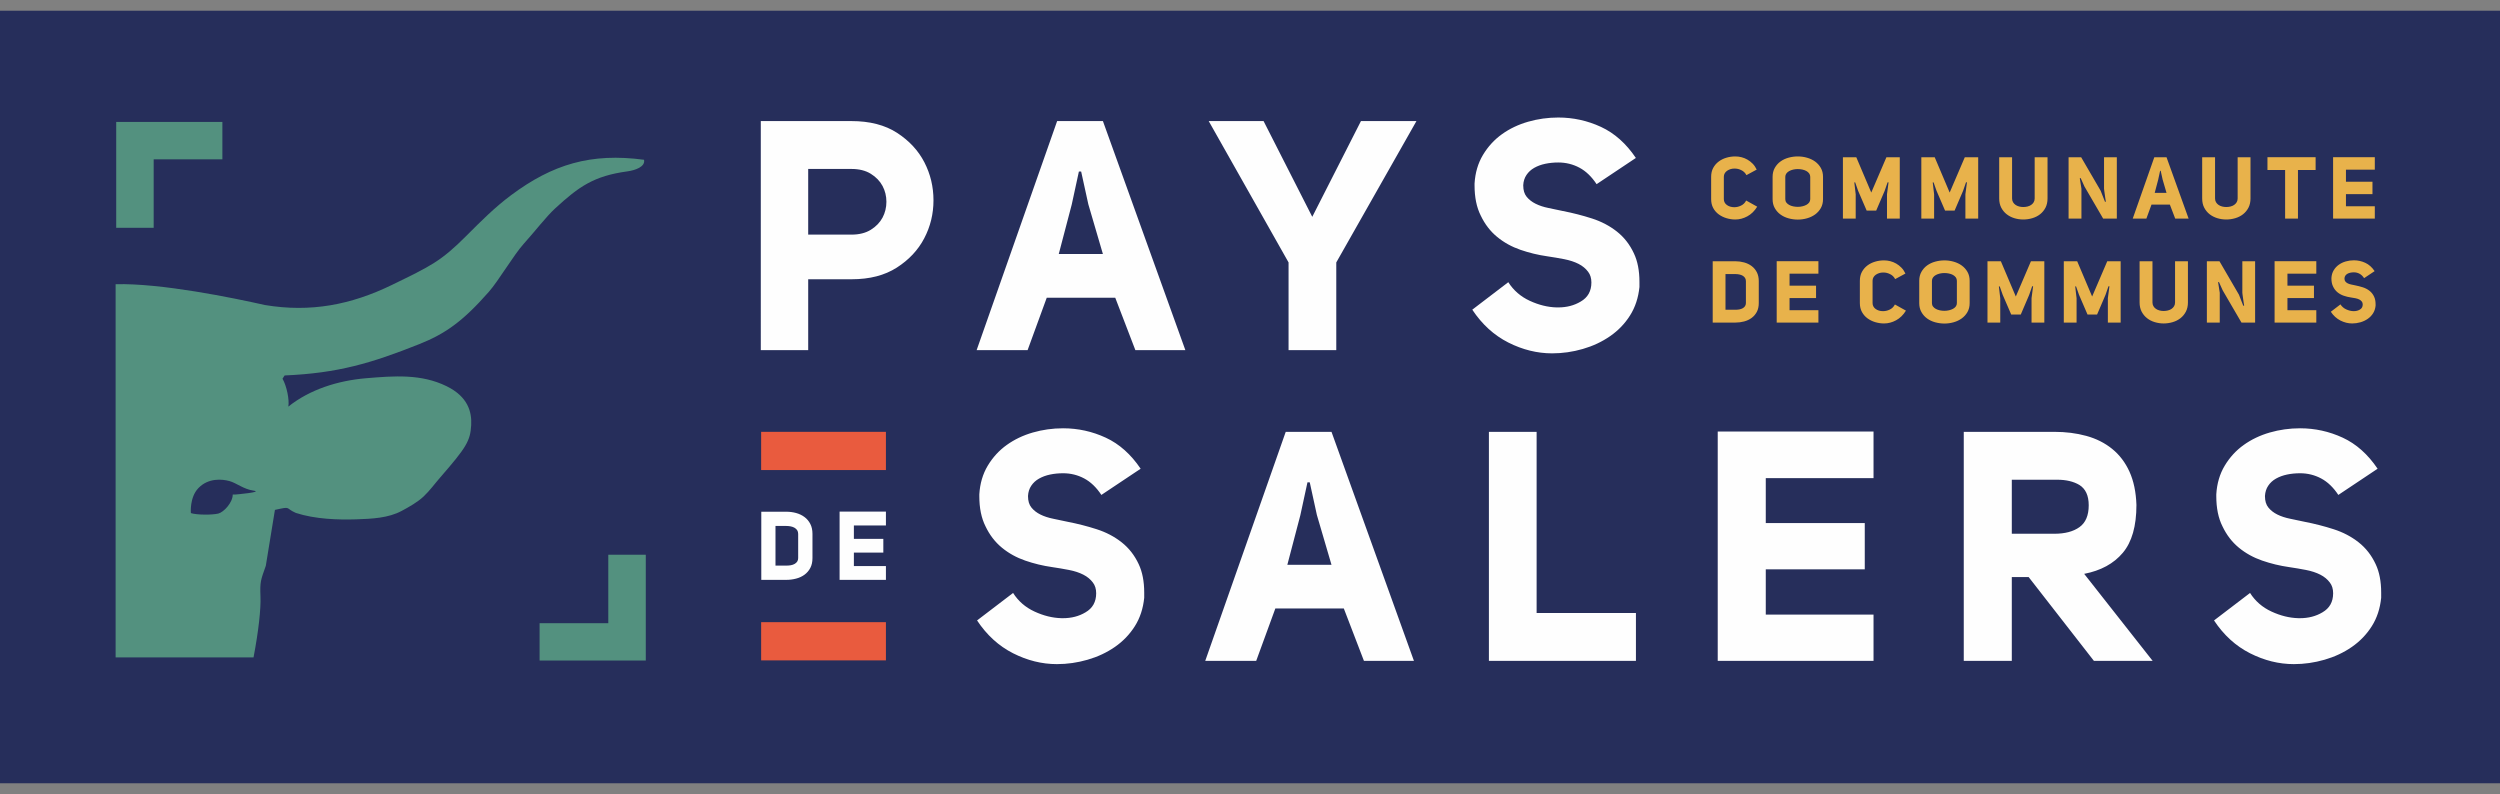 <svg xmlns="http://www.w3.org/2000/svg" xmlns:xlink="http://www.w3.org/1999/xlink" width="233" height="74" viewBox="0 0 233 74">
    <rect x="0" y="0" width="233" height="74" fill="#808080" stroke="none"/>
    <defs>
        <path id="uuc8qq373a" d="M0 71.892L232.701 71.892 232.701 0 0 0z"/>
    </defs>
    <g fill="none" fill-rule="evenodd">
        <g>
            <g>
                <g>
                    <path fill="#262E5B" d="M0 72.522L233 72.522 233 0.522 0 0.522z" transform="translate(-244 -9566) translate(0 9496) translate(244 70.478)"/>
                    <g transform="translate(-244 -9566) translate(0 9496) translate(244 70.478)">
                        <path fill="#FEFEFE" d="M70.906 10.806h8.44c1.714 0 3.136.367 4.266 1.1 1.129.735 1.976 1.649 2.541 2.745.564 1.095.847 2.276.847 3.541 0 1.267-.288 2.448-.863 3.543-.574 1.096-1.427 2.005-2.556 2.728-1.13.724-2.53 1.086-4.204 1.086h-4.054v6.603h-4.417V10.806zm8.44 10.583c.727 0 1.332-.151 1.816-.453.484-.301.846-.678 1.09-1.13.24-.453.361-.945.361-1.478 0-.532-.12-1.024-.362-1.477-.243-.452-.605-.83-1.09-1.13-.483-.302-1.088-.453-1.815-.453h-4.023v6.12h4.023zM110.474 32.152h-4.659l-1.875-4.884h-6.383l-1.784 4.884h-4.75l7.502-21.346h4.266l7.683 21.346zm-11.798-8.954h4.115l-1.36-4.643-.667-3.045h-.212l-.666 3.074-1.21 4.614zM120.094 32.152L120.094 23.981 112.652 10.806 117.765 10.806 122.303 19.73 126.841 10.806 132.013 10.806 124.541 23.981 124.541 32.152zM145.232 28.173c.787 0 1.483-.182 2.088-.544.665-.382.998-.974.998-1.778 0-.402-.101-.734-.303-.996-.222-.3-.52-.547-.892-.738-.373-.19-.817-.336-1.33-.438-.515-.1-1.045-.19-1.59-.27-.846-.121-1.678-.321-2.495-.603-.817-.282-1.542-.683-2.178-1.206-.635-.522-1.145-1.186-1.527-1.99-.385-.764-.575-1.699-.575-2.804v-.181c.06-1.004.322-1.894.786-2.668.464-.773 1.054-1.417 1.77-1.93.715-.513 1.527-.899 2.435-1.16.907-.261 1.846-.392 2.813-.392 1.392 0 2.718.291 3.979.874 1.259.583 2.344 1.548 3.251 2.894l-3.66 2.443c-.465-.704-.999-1.217-1.604-1.538-.604-.321-1.26-.482-1.966-.482-.424 0-.827.04-1.21.12-.383.08-.725.206-1.028.377-.303.171-.544.392-.726.664-.182.27-.283.587-.303.949v.03c0 .442.106.794.318 1.055.211.26.49.478.831.648.343.172.737.302 1.18.393.444.09.898.185 1.361.286.928.18 1.83.412 2.708.693.878.282 1.654.689 2.33 1.221.675.533 1.205 1.211 1.587 2.035.343.723.516 1.609.516 2.654v.481c-.103 1.006-.394 1.89-.879 2.653-.483.765-1.104 1.408-1.86 1.93-.756.523-1.603.92-2.54 1.19-.939.273-1.891.409-2.859.409-1.392 0-2.753-.337-4.085-1.01-1.33-.674-2.45-1.694-3.357-3.06l3.357-2.563c.485.764 1.15 1.341 1.997 1.734.847.391 1.683.597 2.511.618h.151zM99.078 57.137c.786 0 1.482-.182 2.087-.543.665-.382.998-.974.998-1.778 0-.403-.101-.734-.303-.996-.222-.301-.52-.547-.892-.738-.373-.191-.817-.337-1.331-.438-.514-.1-1.044-.19-1.588-.27-.847-.121-1.68-.322-2.496-.603-.817-.282-1.542-.683-2.178-1.206-.635-.522-1.145-1.186-1.527-1.99-.384-.764-.576-1.7-.576-2.805v-.18c.061-1.004.323-1.894.787-2.669.464-.773 1.054-1.417 1.77-1.929.715-.512 1.527-.9 2.435-1.161.907-.26 1.846-.392 2.814-.392 1.391 0 2.717.292 3.978.875 1.26.583 2.344 1.548 3.251 2.894l-3.66 2.442c-.464-.704-.998-1.216-1.603-1.537-.605-.322-1.261-.483-1.966-.483-.424 0-.828.041-1.21.12-.384.081-.726.208-1.029.378-.303.17-.544.392-.726.664-.182.27-.284.587-.303.949v.03c0 .442.106.793.318 1.054.212.262.489.479.832.65.342.17.736.3 1.18.391.443.09.897.186 1.36.287.928.18 1.831.411 2.708.693.877.281 1.654.688 2.329 1.221.676.532 1.205 1.21 1.589 2.035.342.723.514 1.609.514 2.653v.482c-.102 1.005-.393 1.89-.877 2.653-.484.764-1.105 1.408-1.86 1.93-.757.523-1.604.92-2.542 1.19-.937.272-1.89.409-2.858.409-1.392 0-2.754-.337-4.084-1.011-1.331-.673-2.45-1.693-3.358-3.06l3.358-2.562c.483.764 1.15 1.341 1.996 1.733.847.392 1.684.598 2.511.618h.152zM131.779 61.117h-4.659l-1.876-4.885h-6.382l-1.785 4.885h-4.75l7.502-21.346h4.267l7.683 21.346zm-11.798-8.955h4.115l-1.362-4.642-.665-3.045h-.213l-.666 3.074-1.21 4.613zM138.766 39.771L143.213 39.771 143.213 56.654 152.469 56.654 152.469 61.117 138.766 61.117zM164.57 48.273L173.796 48.273 173.796 52.584 164.57 52.584 164.57 56.805 174.613 56.805 174.613 61.116 160.092 61.116 160.092 39.741 174.613 39.741 174.613 44.083 164.57 44.083zM187.5 53.308v7.808h-4.477V39.77h8.44c1.068 0 2.061.125 2.98.377.917.251 1.718.654 2.404 1.206.685.553 1.225 1.261 1.619 2.125.393.865.61 1.9.65 3.105 0 1.97-.423 3.458-1.271 4.462-.847 1.007-2.046 1.66-3.599 1.96l6.382 8.11h-5.475l-6.08-7.808H187.5zm3.962-4.04c.988 0 1.77-.205 2.345-.618.575-.412.862-1.09.862-2.035 0-.905-.292-1.538-.877-1.899-.544-.321-1.23-.483-2.057-.483H187.5v5.035h3.962zM214.363 57.137c.785 0 1.482-.182 2.087-.543.665-.382.998-.974.998-1.778 0-.403-.101-.734-.303-.996-.222-.301-.52-.547-.892-.738-.374-.191-.817-.337-1.33-.438-.516-.1-1.045-.19-1.589-.27-.847-.121-1.679-.322-2.496-.603-.816-.282-1.543-.683-2.178-1.206-.635-.522-1.145-1.186-1.527-1.99-.385-.764-.575-1.7-.575-2.805v-.18c.06-1.004.322-1.894.786-2.669.464-.773 1.054-1.417 1.77-1.929.715-.512 1.527-.9 2.435-1.161.907-.26 1.846-.392 2.814-.392 1.39 0 2.717.292 3.978.875 1.26.583 2.344 1.548 3.251 2.894l-3.66 2.442c-.465-.704-.999-1.216-1.604-1.537-.605-.322-1.26-.483-1.965-.483-.425 0-.828.041-1.21.12-.384.081-.726.208-1.03.378-.302.17-.544.392-.725.664-.182.27-.283.587-.304.949v.03c0 .442.106.793.319 1.054.212.262.489.479.832.65.342.17.736.3 1.18.391.443.09.897.186 1.36.287.928.18 1.83.411 2.708.693.877.281 1.653.688 2.33 1.221.675.532 1.205 1.21 1.588 2.035.343.723.514 1.609.514 2.653v.482c-.102 1.005-.393 1.89-.877 2.653-.485.764-1.105 1.408-1.86 1.93-.758.523-1.604.92-2.542 1.19-.938.272-1.89.409-2.858.409-1.392 0-2.754-.337-4.084-1.011-1.331-.673-2.451-1.693-3.358-3.06l3.358-2.562c.484.764 1.15 1.341 1.996 1.733.847.392 1.683.598 2.511.618h.152zM73.292 47.215c.312 0 .615.04.908.12.295.081.554.206.779.374.225.167.405.381.54.64.135.26.203.57.203.929v2.26c0 .358-.068.665-.203.92-.135.253-.315.462-.54.627-.225.165-.484.286-.78.362-.292.078-.595.118-.907.118h-2.34v-6.35h2.34zm0 5.022c.144 0 .281-.011.413-.035.132-.024.25-.064.351-.122.102-.056.183-.13.244-.22.059-.089.09-.197.09-.322v-2.26c0-.132-.031-.243-.09-.337-.06-.092-.142-.168-.244-.228-.1-.06-.22-.103-.35-.13-.133-.027-.27-.041-.414-.041h-1.017v3.695h1.017zM79.582 49.744L82.326 49.744 82.326 51.027 79.582 51.027 79.582 52.282 82.568 52.282 82.568 53.565 78.25 53.565 78.25 47.206 82.568 47.206 82.568 48.498 79.582 48.498z"/>
                        <mask id="w7ugi9iqzb" fill="#fff">
                            <use xlink:href="#uuc8qq373a"/>
                        </mask>
                        <path fill="#E95B3E" d="M70.939 43.331L82.568 43.331 82.568 39.769 70.939 39.769zM70.939 61.07L82.568 61.07 82.568 57.508 70.939 57.508z" mask="url(#w7ugi9iqzb)"/>
                        <path fill="#53917F" d="M56.693 51.222L56.693 57.603 50.29 57.603 50.29 61.085 58.012 61.085 60.187 61.085 60.187 58.917 60.187 51.222zM14.323 14.371L20.726 14.371 20.726 10.889 13.005 10.889 10.83 10.889 10.83 13.057 10.83 20.752 14.323 20.752zM51.745 18.941c2.218-2.04 3.612-3.022 6.73-3.448.725-.099 1.687-.426 1.549-1.08-4.944-.664-8.525.42-12.395 3.304-1.504 1.12-2.82 2.436-4.13 3.75-2.417 2.429-3.38 2.86-6.957 4.603-3.828 1.866-7.599 2.59-11.848 1.882-3.012-.677-9.69-2.049-13.918-1.942v34.785h12.853c.47-2.463.692-4.533.648-5.636-.056-1.431.015-1.54.496-2.903l.85-5.212c1.59-.352.904-.176 1.948.283 1.819.59 3.955.65 5.624.598 1.464-.049 2.995-.114 4.25-.791.681-.366 1.482-.817 2.028-1.334.603-.57 1.017-1.162 1.557-1.781 2.43-2.795 2.803-3.398 2.885-4.874.067-1.21-.287-2.645-2.292-3.628-2.361-1.159-4.873-.964-7.504-.743-2.635.222-5.256 1.052-7.246 2.645.113-.62-.157-1.945-.544-2.6l.197-.304c4.947-.212 8.055-1.129 12.551-2.92 2.36-.941 4.01-2.057 6.486-4.878.905-1.029 2.327-3.453 3.243-4.466 1.061-1.175 2.094-2.533 2.939-3.31m-29.783 26.67h-.271c0 .751-.838 1.654-1.354 1.778-.567.135-1.995.135-2.548-.045 0 0-.133-1.448.688-2.317.934-.985 2.232-.852 2.897-.672.663.179 1.325.764 2.26.896.931.135-1.672.36-1.672.36" mask="url(#w7ugi9iqzb)"/>
                        <path fill="#E8B24B" d="M161.73 19.98c-.275 0-.547-.042-.818-.122-.27-.08-.512-.2-.724-.356-.214-.155-.385-.352-.515-.589s-.194-.515-.194-.832v-2.083c0-.311.063-.587.189-.824.128-.236.297-.433.508-.592.21-.159.45-.28.72-.36.27-.08.548-.12.834-.12.19 0 .382.023.576.071.195.05.38.125.558.227.179.102.342.23.491.384.148.152.27.334.369.544l-.956.517c-.114-.215-.276-.371-.486-.468-.195-.098-.397-.145-.609-.145h-.032c-.129 0-.252.018-.37.056-.114.037-.218.089-.31.153-.092.065-.165.144-.219.239-.054.093-.08.2-.08.318v2.083c0 .12.025.224.077.315.05.092.12.17.21.234.09.065.19.115.308.15.117.034.237.053.36.053h.032c.206 0 .408-.049.609-.146.21-.097.372-.255.485-.477l1.029.574c-.248.403-.555.704-.92.9-.363.197-.738.295-1.122.295M165.206 16.007c0-.318.067-.596.202-.836.136-.24.313-.439.53-.597.22-.159.471-.278.755-.356.284-.079.571-.116.863-.116.292 0 .579.039.862.12.284.081.535.2.754.359.218.159.395.357.53.594s.203.514.203.832v2.074c0 .318-.068.595-.203.832-.135.236-.312.435-.53.594-.219.158-.47.279-.754.36-.283.08-.57.12-.862.12-.292 0-.58-.039-.863-.117-.284-.077-.535-.197-.754-.356-.218-.158-.395-.357-.53-.597-.136-.24-.203-.518-.203-.836v-2.074zm1.183 2.074c0 .124.034.23.101.32.069.088.155.162.264.221.107.06.232.104.372.133.14.03.283.045.43.045.146 0 .288-.016.425-.049.138-.031.262-.078.372-.136.11-.06.2-.134.264-.222.064-.09.098-.193.098-.312v-2.074c0-.124-.035-.232-.102-.324-.068-.09-.156-.166-.263-.225-.108-.06-.233-.104-.373-.134-.14-.03-.284-.044-.43-.044-.145 0-.288.016-.425.048-.138.032-.26.079-.368.138-.109.058-.195.134-.264.226-.067.091-.101.196-.101.315v2.074zM172.951 19.898L171.76 19.898 171.76 14.181 173.008 14.181 174.402 17.468 175.812 14.181 177.059 14.181 177.059 19.898 175.868 19.898 175.868 17.621 176.013 16.515 175.925 16.515 175.648 17.315 174.863 19.147 173.972 19.147 173.177 17.306 172.903 16.523 172.822 16.523 172.951 17.63zM180.259 19.898L179.068 19.898 179.068 14.181 180.316 14.181 181.709 17.468 183.118 14.181 184.367 14.181 184.367 19.898 183.175 19.898 183.175 17.621 183.321 16.515 183.232 16.515 182.956 17.315 182.17 19.147 181.279 19.147 180.485 17.306 180.21 16.523 180.13 16.523 180.259 17.63zM187.526 18.017c0 .135.03.252.089.351.059.1.137.183.235.25.097.067.209.118.337.15.125.032.253.048.383.048.135 0 .268-.016.397-.048.13-.032.244-.083.34-.15.099-.067.177-.15.235-.25.06-.1.09-.216.09-.351v-3.835h1.198v3.835c0 .328-.063.615-.189.86-.128.244-.296.449-.506.614-.21.164-.453.286-.727.367-.271.08-.551.121-.838.121-.28 0-.556-.04-.826-.12-.27-.082-.51-.204-.72-.368-.211-.165-.38-.37-.508-.614-.126-.245-.19-.532-.19-.86v-3.835h1.2v3.835zM196.096 17.105V14.18h1.192v5.717h-1.273l-1.749-3.003-.348-.776-.082.017.154.976v2.786h-1.198V14.18h1.174l1.814 3.118.406 1.032.081-.015c-.016-.092-.034-.201-.053-.328-.02-.125-.036-.25-.052-.372l-.045-.322c-.013-.094-.02-.157-.02-.19M203.98 19.898h-1.25l-.5-1.308h-1.71l-.478 1.308h-1.272l2.01-5.717h1.141l2.058 5.717zm-3.16-2.398h1.101l-.364-1.243-.179-.816h-.056l-.178.825-.325 1.234zM206.443 18.017c0 .135.029.252.088.351.06.1.138.183.235.25.097.067.21.118.337.15.125.032.254.048.384.048.135 0 .267-.016.397-.048s.243-.083.34-.15c.098-.067.176-.15.235-.25.06-.1.09-.216.09-.351v-3.835h1.198v3.835c0 .328-.063.615-.19.86-.127.244-.296.449-.506.614-.21.164-.453.286-.726.367-.272.08-.553.121-.838.121-.28 0-.556-.04-.826-.12-.27-.082-.51-.204-.722-.368-.21-.165-.378-.37-.506-.614-.127-.245-.19-.532-.19-.86v-3.835h1.2v3.835zM214.17 15.369L214.17 19.898 212.973 19.898 212.973 15.369 211.327 15.369 211.327 14.174 215.815 14.174 215.815 15.369zM218.643 16.458L221.114 16.458 221.114 17.613 218.643 17.613 218.643 18.743 221.332 18.743 221.332 19.898 217.444 19.898 217.444 14.173 221.332 14.173 221.332 15.337 218.643 15.337zM161.73 23.87c.281 0 .554.037.819.11.265.072.498.184.701.335.203.15.363.343.486.577.121.233.182.513.182.835v2.035c0 .322-.061.6-.182.828-.123.228-.283.417-.486.564-.203.15-.436.258-.701.328-.265.07-.538.105-.819.105h-2.106v-5.716h2.106zm0 4.522c.13 0 .255-.01.374-.032.118-.022.223-.058.316-.109.09-.051.164-.118.218-.198.053-.08.081-.178.081-.29v-2.036c0-.118-.028-.218-.081-.302-.054-.084-.127-.152-.218-.206-.093-.054-.198-.094-.316-.117-.12-.024-.244-.037-.374-.037h-.915v3.327h.915zM166.786 26.148L169.256 26.148 169.256 27.302 166.786 27.302 166.786 28.432 169.476 28.432 169.476 29.587 165.588 29.587 165.588 23.863 169.476 23.863 169.476 25.025 166.786 25.025zM175.592 29.668c-.276 0-.548-.041-.82-.121-.269-.081-.51-.2-.724-.356-.213-.156-.385-.353-.514-.59-.13-.236-.195-.513-.195-.83v-2.084c0-.312.064-.587.19-.823.129-.237.297-.435.507-.594.21-.16.451-.28.722-.36.27-.08.548-.12.834-.12.19 0 .381.024.574.072.196.049.382.124.56.226.178.103.341.23.49.384.149.154.271.335.369.545l-.956.517c-.114-.215-.276-.372-.486-.468-.195-.097-.397-.146-.609-.146h-.031c-.13 0-.252.02-.37.057-.115.038-.219.089-.312.153-.09.065-.163.144-.217.238-.055.095-.081.201-.081.319v2.083c0 .119.026.224.077.315.05.092.12.17.21.234.089.065.191.115.309.15.115.034.236.052.359.052h.033c.204 0 .408-.048.608-.145.21-.097.373-.256.486-.477l1.028.574c-.248.403-.555.703-.92.9-.364.197-.738.295-1.121.295M178.873 25.695c0-.317.067-.596.203-.836.134-.24.311-.438.53-.597.219-.158.47-.277.753-.355.284-.078.572-.117.863-.117.293 0 .58.04.863.121.283.08.535.2.754.359.218.159.395.357.53.593.135.237.203.515.203.832v2.075c0 .318-.068.595-.203.832s-.312.435-.53.593c-.219.158-.47.28-.754.36-.284.08-.57.121-.863.121-.29 0-.579-.04-.863-.117-.283-.078-.534-.197-.753-.355-.219-.159-.396-.358-.53-.598-.136-.24-.203-.518-.203-.836v-2.075zm1.183 2.075c0 .125.034.23.101.32.067.088.155.161.263.221.108.06.233.104.373.134.14.03.283.044.429.044.146 0 .288-.016.427-.049.136-.032.262-.078.372-.137.11-.06.198-.133.262-.221.065-.09.098-.193.098-.312v-2.075c0-.123-.034-.231-.1-.323-.07-.09-.157-.166-.264-.226-.109-.059-.233-.103-.373-.133-.141-.03-.284-.044-.43-.044-.145 0-.287.016-.425.048s-.26.078-.37.138c-.107.058-.195.134-.262.226-.067.09-.1.196-.1.314v2.075zM186.424 29.587L185.233 29.587 185.233 23.87 186.48 23.87 187.874 27.157 189.283 23.87 190.531 23.87 190.531 29.587 189.34 29.587 189.34 27.31 189.485 26.203 189.397 26.203 189.12 27.003 188.336 28.836 187.445 28.836 186.65 26.994 186.374 26.212 186.294 26.212 186.424 27.319zM193.537 29.587L192.346 29.587 192.346 23.87 193.594 23.87 194.987 27.157 196.396 23.87 197.645 23.87 197.645 29.587 196.453 29.587 196.453 27.31 196.599 26.203 196.51 26.203 196.234 27.003 195.448 28.836 194.557 28.836 193.763 26.994 193.488 26.212 193.408 26.212 193.537 27.319zM200.61 27.705c0 .135.03.252.089.352.058.1.136.183.235.25.097.067.208.118.336.15.126.032.254.048.384.048.134 0 .267-.016.397-.049.13-.031.244-.082.34-.149.098-.067.176-.15.236-.25s.088-.217.088-.352V23.87h1.2v3.835c0 .329-.063.616-.19.86-.128.245-.296.45-.507.614-.21.165-.453.287-.726.367-.272.08-.552.122-.838.122-.28 0-.557-.041-.826-.122-.27-.08-.511-.202-.72-.367-.212-.165-.38-.37-.508-.613-.127-.245-.19-.532-.19-.86V23.87h1.2v3.835zM208.986 26.793V23.87h1.19v5.717h-1.271l-1.75-3.004-.348-.775-.081.016.154.977v2.786h-1.2V23.87h1.175l1.815 3.117.405 1.034.082-.017c-.017-.091-.035-.2-.054-.326-.019-.127-.036-.25-.052-.372l-.045-.323c-.013-.094-.02-.158-.02-.19M213.19 26.148L215.661 26.148 215.661 27.302 213.19 27.302 213.19 28.432 215.88 28.432 215.88 29.587 211.992 29.587 211.992 23.863 215.88 23.863 215.88 25.025 213.19 25.025zM219.38 28.521c.21 0 .396-.048.559-.145.178-.102.267-.262.267-.477 0-.107-.027-.196-.081-.266-.06-.08-.14-.147-.239-.198-.1-.051-.218-.09-.356-.117-.138-.027-.28-.051-.426-.072-.226-.033-.45-.087-.668-.162-.219-.075-.413-.183-.584-.323-.17-.14-.306-.317-.408-.533-.103-.204-.155-.455-.155-.751v-.048c.016-.27.087-.508.21-.715.126-.207.284-.38.475-.516.191-.138.409-.241.652-.311.243-.07.494-.105.754-.105.372 0 .727.078 1.065.234.338.156.628.414.87.775l-.98.654c-.124-.188-.266-.326-.43-.412-.16-.086-.336-.13-.525-.13-.113 0-.223.012-.324.033-.103.022-.195.056-.276.101-.081.046-.145.105-.195.178-.048.073-.075.157-.08.254v.008c0 .12.028.213.085.283.057.07.13.127.222.173.092.046.198.082.316.105l.365.076c.249.05.49.112.726.186.234.076.442.185.623.328.181.142.323.324.425.545.092.193.138.43.138.71v.13c-.027.268-.105.505-.235.71-.13.205-.296.377-.498.517s-.43.246-.681.319c-.25.072-.506.109-.765.109-.372 0-.737-.09-1.095-.27-.355-.182-.656-.454-.898-.82l.898-.687c.13.205.309.36.536.464.226.105.45.16.672.166h.04z" mask="url(#w7ugi9iqzb)"/>
                    </g>
                </g>
            </g>
        </g>
    </g>
</svg>
